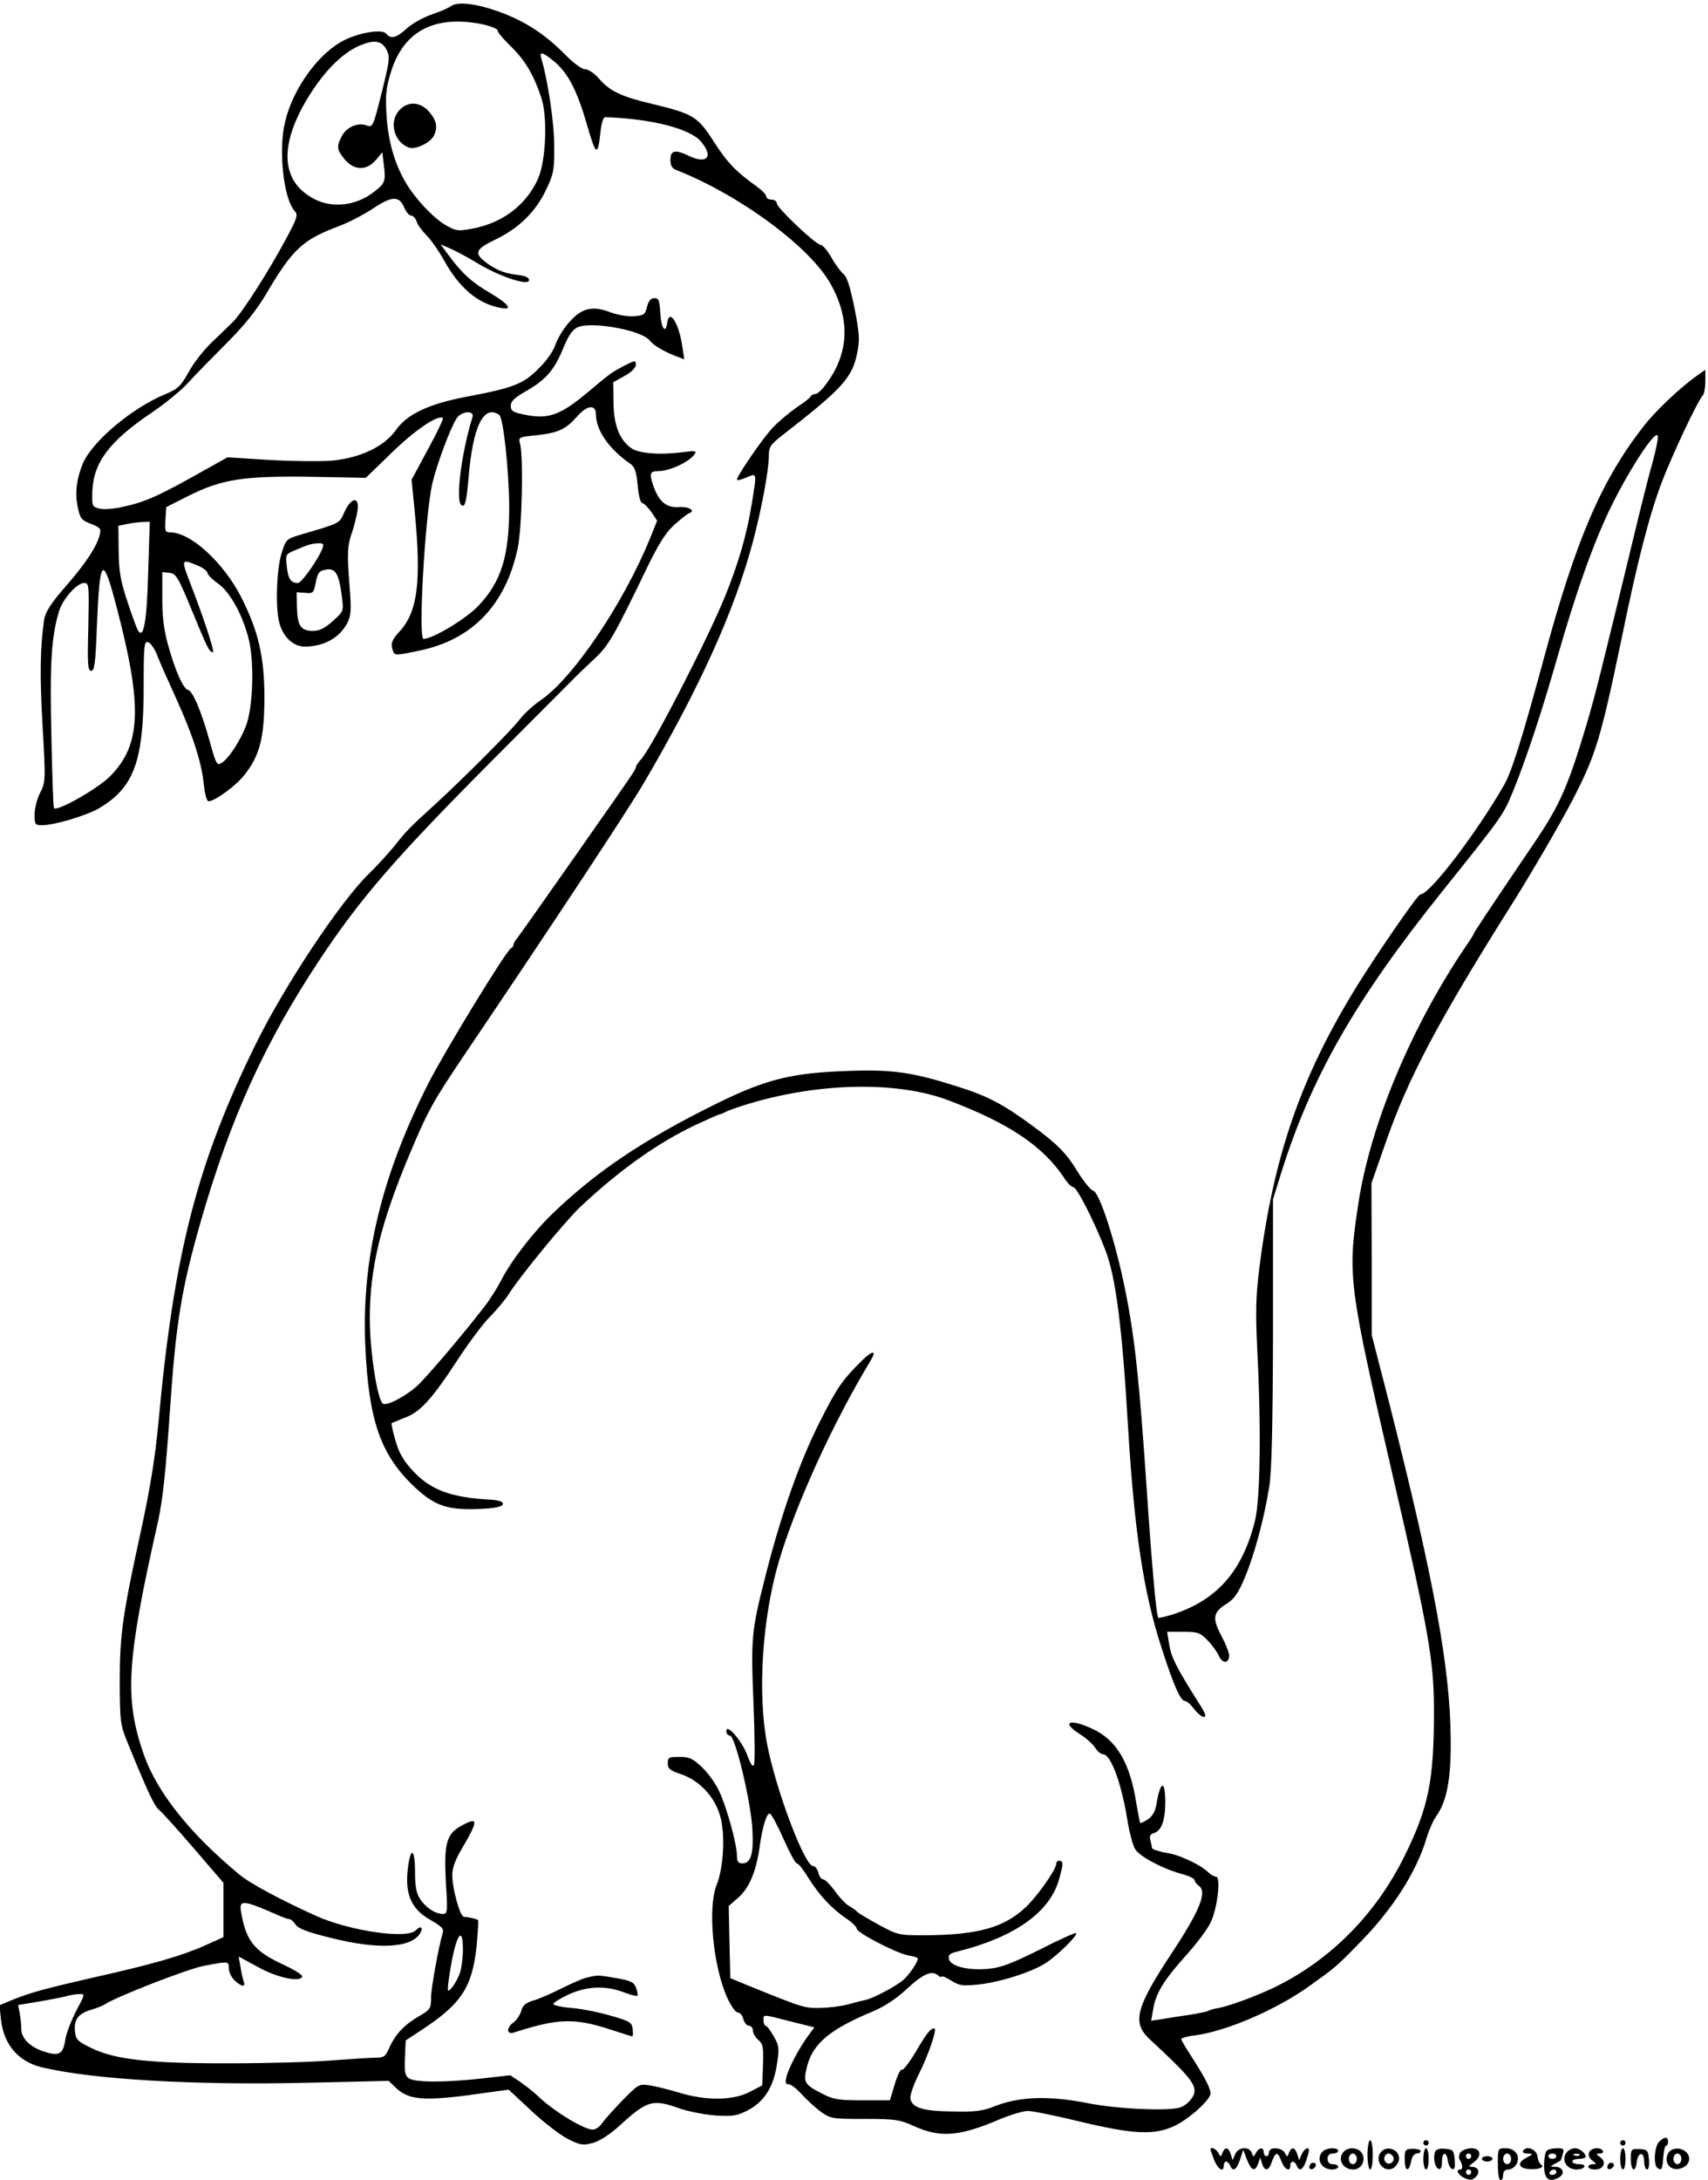 <?xml version="1.0" standalone="no"?>
<!DOCTYPE svg PUBLIC "-//W3C//DTD SVG 20010904//EN"
 "http://www.w3.org/TR/2001/REC-SVG-20010904/DTD/svg10.dtd">
<svg version="1.0" xmlns="http://www.w3.org/2000/svg"
 width="642pt" height="819pt" viewBox="0 0 642 819"
 preserveAspectRatio="xMidYMid meet">

<g transform="translate(0,819) scale(0.1,-0.1)"
fill="#000000" stroke="none">
<path d="M1695 8167 c-11 -8 -44 -22 -74 -32 -29 -10 -71 -33 -91 -51 -40 -37
-61 -42 -79 -20 -14 17 -96 5 -155 -24 -97 -47 -196 -183 -225 -310 -25 -106
-5 -286 36 -332 14 -15 11 -25 -29 -100 -66 -124 -169 -285 -203 -318 -16 -16
-53 -51 -81 -78 -28 -27 -67 -76 -85 -110 -30 -53 -40 -63 -88 -83 -124 -51
-273 -176 -309 -259 -24 -57 -31 -112 -20 -164 9 -44 14 -50 50 -64 35 -14 39
-18 33 -41 -11 -44 -53 -108 -130 -196 -55 -63 -74 -94 -79 -122 -15 -104 -17
-207 -6 -399 12 -207 11 -212 -9 -252 -12 -23 -21 -59 -21 -82 0 -37 2 -40 28
-40 46 0 166 36 213 63 132 77 169 177 169 455 0 155 2 173 16 170 9 -2 25
-24 35 -50 10 -26 41 -96 69 -157 64 -140 98 -245 106 -327 4 -38 11 -64 18
-64 23 0 103 58 134 98 58 72 75 139 76 287 0 157 -22 254 -89 385 -68 130
-189 240 -265 240 -19 0 -21 5 -18 48 l3 47 81 41 c128 64 206 76 457 73 l212
-4 98 95 c87 85 176 145 192 129 2 -3 -23 -56 -57 -118 l-61 -113 12 -121 c25
-261 11 -374 -56 -448 -28 -30 -34 -44 -29 -64 8 -30 6 -29 103 -9 198 41 324
172 369 385 16 75 22 340 9 391 -7 26 -6 26 62 33 81 9 109 22 151 69 39 45
72 48 72 9 1 -60 48 -129 129 -185 17 -12 23 -29 28 -82 3 -38 11 -66 17 -66
6 0 21 -15 34 -33 l22 -33 -26 -65 c-100 -245 -288 -524 -411 -609 -28 -19
-63 -51 -79 -72 -29 -39 -213 -223 -319 -320 -100 -91 -109 -101 -150 -153
-22 -27 -66 -76 -98 -107 -106 -102 -318 -421 -425 -639 -222 -450 -309 -791
-367 -1429 -12 -126 -30 -238 -65 -400 -69 -315 -80 -391 -80 -570 1 -147 2
-159 29 -225 77 -188 101 -240 120 -255 10 -8 69 -73 130 -144 l111 -129 0
-102 0 -102 -69 -31 c-87 -39 -197 -71 -421 -121 -183 -42 -236 -56 -309 -86
l-43 -18 6 -56 c11 -93 66 -156 153 -177 193 -46 574 -68 1001 -58 l303 7 27
-26 c51 -49 112 -52 350 -17 l74 10 86 -80 c48 -45 110 -92 138 -106 46 -23
56 -24 93 -14 25 7 62 31 98 63 106 97 125 103 229 66 32 -11 93 -23 134 -26
65 -4 81 -1 120 19 62 32 97 87 110 171 10 63 9 71 -12 108 -12 21 -25 39 -30
39 -4 0 -8 9 -8 20 0 24 -7 24 103 -4 l88 -22 -25 -34 c-34 -47 -72 -119 -80
-152 -5 -22 -3 -28 9 -28 9 0 30 -17 48 -37 18 -20 50 -49 71 -65 38 -27 42
-28 167 -28 114 0 132 -3 180 -25 102 -47 174 -42 330 25 39 16 85 30 103 30
17 0 105 -18 196 -40 200 -48 279 -52 355 -16 55 26 135 98 135 122 0 19 -20
58 -70 136 -22 34 -40 64 -40 68 0 4 24 11 53 14 117 16 302 95 427 184 99 71
100 71 186 159 128 129 219 271 257 401 9 29 25 65 36 80 39 55 55 138 54 282
-1 270 -62 601 -230 1265 l-67 260 0 285 -1 285 49 140 c88 255 198 463 490
926 74 119 171 286 215 370 90 174 107 231 186 609 59 288 103 460 150 585 38
101 137 311 155 329 6 6 10 30 10 54 l0 43 -31 -22 c-64 -45 -160 -136 -204
-194 -156 -201 -252 -424 -371 -865 -82 -302 -122 -430 -151 -480 -105 -182
-279 -410 -314 -410 -10 0 -154 -209 -236 -340 -212 -342 -315 -638 -369
-1060 -14 -112 -15 -166 -8 -315 15 -295 11 -558 -9 -639 -48 -191 -145 -300
-316 -353 -24 -7 -46 -12 -47 -10 -8 7 -25 204 -44 487 -27 397 -44 563 -80
741 -36 181 -97 370 -121 376 -10 3 -34 33 -55 66 -46 76 -77 107 -176 180
-107 79 -169 111 -278 145 -169 54 -246 65 -409 59 -213 -7 -309 -30 -496
-122 -274 -135 -453 -255 -618 -414 -73 -70 -157 -179 -194 -252 -16 -31 -45
-76 -64 -100 -87 -112 -220 -268 -253 -297 -48 -42 -116 -76 -128 -64 -21 21
-48 199 -48 320 0 189 41 358 150 617 68 162 88 198 204 370 338 500 611 914
674 1020 212 361 343 651 412 910 33 124 60 270 60 324 0 32 6 41 51 76 226
176 262 215 281 309 10 47 9 71 -10 168 -16 78 -28 118 -41 128 -10 8 -31 36
-46 63 -15 26 -33 47 -40 47 -18 0 -165 139 -165 156 0 8 -9 14 -20 14 -11 0
-20 6 -20 13 0 6 -17 23 -36 37 -76 54 -110 88 -161 168 -61 95 -76 104 -233
142 -114 27 -157 47 -198 94 -18 21 -41 36 -53 36 -13 0 -45 24 -83 63 -70 70
-146 119 -240 153 -87 31 -155 39 -181 21z m118 -68 c31 -7 57 -17 57 -23 0
-7 23 -34 51 -61 54 -53 85 -106 114 -193 24 -74 17 -237 -13 -304 -44 -98
-133 -166 -247 -187 -54 -10 -61 -9 -101 14 -47 28 -114 99 -150 161 -41 70
-65 154 -71 250 -5 76 -2 103 16 162 47 155 164 217 344 181z m-359 -98 c11
-22 10 -39 -10 -121 -42 -171 -42 -170 -67 -161 -32 12 -75 -7 -92 -40 -21
-39 -19 -53 11 -88 35 -42 82 -43 117 -2 l24 29 6 -49 c7 -59 5 -67 -35 -98
-67 -54 -159 -65 -228 -28 -122 64 -132 195 -28 371 66 111 142 186 216 211
45 16 70 9 86 -24z m634 -46 c48 -42 82 -108 117 -229 35 -122 42 -127 52 -32
3 31 11 56 17 56 174 -6 320 -43 361 -92 49 -58 22 -87 -49 -52 -48 23 -66 19
-66 -16 0 -22 6 -33 23 -39 240 -95 505 -291 581 -431 74 -135 66 -262 -22
-377 -13 -18 -30 -33 -37 -33 -7 0 -15 -4 -17 -8 -1 -5 -25 -24 -53 -42 -27
-19 -68 -53 -89 -75 -37 -38 -136 -182 -136 -197 0 -4 16 0 35 8 41 17 40 22
21 -97 -19 -117 -50 -225 -101 -350 -67 -164 -276 -570 -316 -612 -10 -11 -19
-25 -19 -29 0 -8 -21 -39 -154 -228 -25 -36 -63 -90 -84 -120 -131 -187 -195
-277 -207 -293 -8 -9 -15 -21 -15 -26 0 -5 -4 -11 -9 -13 -16 -5 -248 -385
-310 -506 -177 -349 -252 -660 -238 -986 12 -277 56 -407 178 -525 78 -75 125
-93 237 -90 80 2 114 11 99 26 -5 4 -21 8 -37 9 -157 8 -234 37 -303 114 -32
35 -49 66 -61 110 -10 34 -16 63 -14 64 2 1 24 10 49 20 58 21 101 68 198 216
41 63 96 137 122 163 27 27 58 65 71 85 38 62 212 274 269 328 146 137 287
238 429 306 47 22 90 41 95 42 6 1 16 5 22 9 7 4 48 19 92 32 266 79 559 84
750 10 224 -85 350 -170 429 -287 13 -21 30 -38 37 -38 13 0 81 -134 121 -239
38 -99 63 -295 84 -661 24 -393 58 -622 126 -830 44 -137 71 -200 88 -200 7 0
22 -13 34 -30 13 -16 29 -30 37 -30 11 0 6 14 -18 51 -89 141 -106 175 -114
232 l-6 37 60 0 c55 0 64 -3 92 -32 17 -17 36 -44 43 -59 13 -30 38 -28 38 2
0 11 -13 44 -29 74 -35 66 -32 88 19 120 30 19 44 39 70 101 36 87 72 221 91
340 9 56 13 224 14 579 l0 500 28 90 c114 367 281 659 611 1070 225 281 227
283 265 377 47 116 107 295 166 503 64 222 119 381 176 509 66 148 181 332
199 321 5 -3 -3 -44 -16 -93 -14 -48 -47 -179 -74 -292 -125 -516 -144 -592
-176 -700 -71 -237 -101 -306 -203 -455 -174 -257 -221 -328 -221 -332 0 -2
-13 -23 -29 -46 -204 -300 -360 -670 -405 -967 -42 -274 -38 -301 134 -1045
131 -566 150 -676 150 -862 0 -262 -20 -362 -111 -546 -107 -217 -276 -388
-485 -491 -71 -34 -172 -72 -218 -80 -14 -2 -29 -7 -34 -10 -5 -3 -40 -10 -78
-16 -38 -5 -84 -13 -103 -16 l-34 -5 7 40 c9 61 40 112 121 202 41 45 84 102
96 128 25 53 39 171 20 171 -7 0 -21 8 -32 19 -19 18 -64 42 -104 57 -25 9
-22 8 -67 17 -21 5 -38 11 -38 15 0 4 -3 17 -6 29 -4 15 -1 23 14 27 28 9 42
48 42 116 0 87 -19 81 -34 -12 -4 -23 -15 -42 -32 -53 -14 -9 -27 -15 -28 -13
-2 2 -8 36 -15 75 -24 152 -74 237 -166 279 -86 40 -118 25 -45 -21 22 -14 47
-36 56 -50 9 -14 22 -25 30 -25 29 0 68 -106 90 -238 8 -52 22 -105 31 -119
18 -28 105 -74 176 -93 26 -7 47 -17 47 -23 0 -5 8 -15 17 -22 31 -23 2 -94
-104 -254 -135 -205 -149 -260 -80 -323 135 -125 167 -161 167 -193 0 -23 -30
-56 -58 -63 -54 -13 -236 -4 -342 17 -144 29 -256 25 -345 -9 -50 -20 -76 -24
-163 -22 -112 1 -155 14 -160 49 -2 12 12 52 31 90 36 71 71 173 59 173 -15 0
-29 -18 -70 -88 -24 -40 -47 -70 -52 -67 -5 3 -17 -21 -27 -55 l-18 -60 -103
0 c-89 0 -109 3 -150 24 -70 36 -74 43 -58 105 22 85 88 139 247 205 43 18 87
47 125 82 63 59 96 73 119 54 8 -7 15 -9 15 -5 0 3 16 -3 35 -15 32 -20 44
-21 102 -15 80 8 199 46 251 79 44 27 125 107 117 114 -3 3 -65 -25 -137 -62
-105 -52 -146 -68 -193 -72 -75 -7 -141 9 -148 36 -4 16 2 22 36 30 209 53
339 144 376 264 10 34 17 64 14 69 -7 12 -23 8 -23 -5 0 -21 -72 -123 -115
-163 -82 -77 -181 -104 -380 -105 -98 0 -101 1 -175 41 -41 23 -77 44 -80 49
-3 4 -15 12 -27 19 -12 6 -36 31 -54 56 -18 25 -38 45 -45 45 -6 0 -15 11 -18
25 -4 14 -12 25 -20 25 -31 0 -138 281 -172 455 -37 189 -20 469 42 684 62
212 202 521 346 759 25 41 9 41 -34 -1 -74 -74 -90 -97 -156 -227 -75 -148
-146 -347 -206 -585 -51 -200 -54 -229 -44 -468 5 -121 6 -228 2 -236 -4 -11
-12 0 -25 35 -20 54 -79 122 -79 91 0 -9 6 -17 14 -17 19 0 78 -245 84 -351 5
-93 -5 -129 -38 -129 -15 0 -20 7 -20 28 0 43 -37 178 -65 239 -13 30 -43 72
-65 93 -36 34 -48 40 -86 40 -40 0 -44 -2 -44 -24 0 -20 8 -27 50 -41 68 -23
125 -83 146 -154 21 -68 14 -196 -12 -261 -35 -86 -14 -307 40 -426 14 -30 31
-54 39 -54 8 0 18 -11 21 -25 4 -14 13 -25 21 -25 8 0 15 -8 15 -18 0 -10 9
-25 20 -35 18 -15 20 -27 18 -94 l-3 -77 -48 -25 c-63 -32 -161 -33 -262 -3
-38 12 -89 24 -112 28 -41 6 -43 5 -103 -56 -33 -34 -68 -73 -77 -86 -8 -13
-24 -24 -35 -24 -33 0 -145 68 -203 123 -16 16 -47 40 -68 55 l-39 26 -107
-12 c-141 -16 -253 -15 -275 1 -14 10 -16 25 -14 77 l3 65 61 40 c147 97 188
158 205 310 5 54 8 99 6 102 -5 4 -32 11 -53 12 -15 1 -44 106 -44 157 0 26
11 57 33 94 67 114 67 128 -3 89 -52 -30 -62 -67 -54 -213 7 -110 6 -116 -12
-116 -29 1 -63 23 -85 56 -14 22 -19 47 -19 102 0 77 -13 97 -24 34 -18 -110
5 -171 81 -214 44 -25 52 -34 47 -50 -15 -49 -44 -207 -44 -245 0 -38 -3 -43
-45 -67 -56 -33 -88 -67 -111 -117 -15 -35 -21 -39 -53 -39 -20 0 -92 -5 -161
-10 -69 -6 -242 -11 -385 -11 -303 -1 -436 14 -525 59 -48 23 -55 31 -58 59
-5 46 11 68 60 83 24 7 48 17 53 21 40 27 308 132 371 144 95 18 94 18 94 -9
0 -14 10 -34 22 -46 26 -24 42 -26 34 -4 -3 9 -9 33 -12 55 l-7 39 74 -40 c72
-40 158 -58 165 -35 2 6 -31 26 -72 45 -109 51 -139 88 -158 198 -8 46 7 45
131 -9 24 -11 47 -19 52 -19 5 0 15 -9 22 -20 10 -15 47 -29 133 -50 178 -45
305 -38 336 19 12 23 1 28 -18 9 -33 -33 -245 -2 -370 53 -129 58 -252 123
-292 157 -188 155 -312 312 -361 455 -72 210 -63 349 55 872 18 83 29 186 45
420 22 325 43 454 116 708 113 392 242 674 450 987 152 228 282 378 634 732
174 174 323 324 331 332 8 8 36 34 61 58 56 52 73 80 198 339 45 93 72 137
104 166 24 22 50 42 57 45 27 9 -1 26 -39 23 -47 -3 -75 21 -96 82 -15 44 -12
53 18 53 45 0 123 37 140 67 5 9 -5 10 -40 5 -92 -12 -173 -6 -201 15 -44 32
-65 86 -66 171 l-1 76 43 24 c26 14 42 31 42 42 0 17 -2 17 -42 -3 -49 -26
-54 -29 -138 -100 -104 -87 -149 -103 -237 -85 -45 9 -53 14 -53 34 0 17 14
30 58 55 74 43 106 79 139 161 21 50 35 70 55 79 54 22 237 -11 269 -49 15
-20 57 -44 105 -62 l26 -10 -7 47 c-13 89 -49 146 -57 91 -6 -45 -23 -22 -26
35 -3 49 -6 57 -22 57 -14 0 -22 -10 -28 -32 -7 -30 -12 -33 -49 -36 -22 -2
-62 5 -89 15 -68 26 -108 16 -156 -39 -21 -24 -43 -61 -50 -82 -7 -23 -33 -61
-63 -90 -57 -58 -94 -73 -270 -106 -143 -27 -226 -66 -268 -127 -43 -60 -130
-102 -235 -113 -42 -4 -149 -3 -237 2 l-160 10 -70 -39 c-189 -107 -238 -129
-328 -148 -32 -7 -71 -10 -85 -5 -25 6 -27 10 -25 63 4 110 64 190 225 298 48
33 109 82 135 111 26 29 91 95 144 148 67 67 112 123 149 185 100 170 137 204
275 256 33 12 89 41 126 65 73 49 100 49 119 3 7 -16 18 -29 26 -29 7 0 16
-10 20 -22 3 -12 21 -36 38 -53 17 -17 46 -59 65 -93 57 -103 126 -162 210
-178 51 -11 36 12 -36 55 -69 40 -107 74 -158 144 l-29 39 35 -15 c19 -8 66
-33 104 -56 92 -55 203 -89 193 -60 -2 7 -17 13 -33 15 -53 6 -79 15 -117 40
-59 41 -55 56 22 93 90 43 154 106 193 189 29 61 31 75 30 167 0 85 -24 245
-49 328 -8 26 8 21 54 -18z m-312 -1332 c-40 -127 -64 -308 -43 -329 14 -14
20 7 28 99 16 194 56 278 115 239 16 -10 37 -206 38 -347 0 -184 -30 -280
-115 -370 -46 -49 -172 -125 -207 -125 -21 0 6 466 33 584 17 72 67 206 91
244 18 28 68 32 60 5z m-1219 -582 c-5 -186 -17 -253 -38 -220 -5 8 -23 57
-40 109 -26 78 -32 112 -33 190 l-1 95 30 6 c17 4 43 7 59 8 l29 1 -6 -189z
m187 24 c20 -8 36 -21 36 -28 1 -6 18 -24 38 -38 47 -32 96 -122 118 -215 20
-85 15 -246 -10 -317 -20 -55 -66 -127 -93 -143 -17 -11 -21 -5 -43 75 -32
116 -65 195 -83 199 -18 4 -49 73 -76 172 -15 52 -21 104 -21 173 l0 98 27 -3
c25 -3 32 -15 83 -138 60 -146 67 -160 80 -160 8 0 -32 123 -89 270 -30 79
-29 81 33 55z m-303 -166 c95 -364 89 -507 -26 -624 -46 -47 -199 -134 -212
-121 -3 2 -7 127 -10 278 -6 270 0 365 29 462 14 46 67 106 94 106 19 0 19 -8
16 -165 -4 -142 -2 -165 11 -165 12 0 16 28 21 163 11 270 22 279 77 66z
m2504 -4617 c22 -50 45 -92 50 -92 6 0 25 -24 42 -52 40 -65 90 -119 143 -154
22 -15 40 -32 40 -39 0 -15 148 -92 195 -101 19 -3 35 -8 35 -11 0 -14 -32
-61 -54 -80 -28 -25 -116 -71 -143 -76 -10 -2 -38 -9 -63 -16 -24 -7 -71 -13
-105 -14 -61 -1 -65 0 -270 83 l-70 29 -3 135 -3 136 39 34 c39 36 64 96 77
186 10 75 27 131 39 127 6 -2 29 -45 51 -95z m-1205 -416 c0 -29 -5 -68 -11
-87 -11 -32 -39 -73 -45 -66 -2 2 1 32 7 68 21 136 49 184 49 85z m-1454 -231
c-19 -37 -38 -86 -41 -110 -8 -51 -23 -60 -76 -43 -54 16 -89 50 -89 86 0 16
-3 43 -6 60 l-6 30 73 12 c41 7 88 16 104 20 17 5 40 9 53 9 22 1 22 0 -12
-64z"/>
<path d="M1502 7777 c-42 -44 -21 -123 37 -142 24 -7 77 18 91 44 16 31 12 57
-16 90 -33 39 -80 42 -112 8z"/>
<path d="M2205 761 c-16 -4 -59 -23 -95 -41 -36 -18 -83 -39 -105 -45 -30 -9
-41 -19 -46 -40 -5 -15 -17 -34 -28 -42 -29 -20 -28 -48 2 -38 164 53 226 55
361 11 43 -14 81 -26 83 -26 2 0 3 12 1 28 -3 25 -10 29 -83 50 -44 13 -110
26 -147 29 -38 3 -68 10 -68 15 0 5 26 21 58 36 69 31 137 34 206 8 26 -10 49
-16 52 -13 2 2 0 16 -5 29 -8 22 -19 27 -74 37 -70 12 -69 12 -112 2z"/>
<path d="M1295 6267 c-21 -45 -14 -41 -160 -84 -60 -18 -60 -18 -77 -73 -19
-62 -23 -205 -8 -260 15 -55 54 -90 98 -89 71 1 129 34 157 88 15 30 16 48 9
140 -10 123 -9 151 11 206 7 22 16 57 19 78 7 53 -23 50 -49 -6z m-82 -134
c-13 -39 -79 -133 -93 -133 -27 0 -37 15 -42 62 -5 45 -5 46 31 61 50 22 63
25 88 26 17 1 21 -3 16 -16z m72 -184 c7 -55 7 -55 -34 -92 -30 -27 -50 -37
-75 -37 -45 0 -58 19 -60 88 l-1 57 32 -2 c30 -3 32 -1 40 39 7 37 13 44 38
48 36 7 49 -15 60 -101z"/>
<path d="M6236 144 c-18 -18 -22 -89 -5 -99 15 -10 18 -4 21 43 2 23 6 42 11
42 4 0 7 7 7 15 0 19 -14 19 -34 -1z"/>
<path d="M5140 95 c0 -30 5 -55 10 -55 6 0 10 25 10 55 0 30 -4 55 -10 55 -5
0 -10 -25 -10 -55z"/>
<path d="M5350 140 c0 -5 5 -10 10 -10 6 0 10 5 10 10 0 6 -4 10 -10 10 -5 0
-10 -4 -10 -10z"/>
<path d="M6090 140 c0 -5 5 -10 10 -10 6 0 10 5 10 10 0 6 -4 10 -10 10 -5 0
-10 -4 -10 -10z"/>
<path d="M4550 115 c0 -3 7 -21 14 -40 15 -36 36 -47 36 -20 0 8 4 15 9 15 5
0 11 -7 15 -15 9 -25 24 -17 37 22 l12 37 14 -37 c17 -42 30 -47 42 -15 l8 23
7 -23 c10 -31 25 -28 37 8 14 38 22 38 36 0 12 -31 33 -41 33 -15 0 19 16 19
24 0 9 -24 23 -17 35 16 6 18 11 36 11 40 0 17 -17 8 -27 -13 l-10 -23 -7 23
c-9 26 -21 29 -31 5 -6 -17 -7 -17 -16 0 -12 21 -59 23 -59 2 0 -8 -4 -15 -10
-15 -5 0 -10 7 -10 15 0 20 -17 19 -29 -2 -9 -17 -10 -17 -16 0 -10 25 -50 22
-62 -5 l-10 -23 -7 23 c-9 26 -21 29 -31 5 -6 -17 -7 -17 -16 0 -9 16 -29 24
-29 12z"/>
<path d="M4972 108 c-27 -27 -6 -68 35 -68 13 0 23 5 23 10 0 6 -9 10 -20 10
-13 0 -20 7 -20 20 0 13 7 20 20 20 11 0 20 5 20 10 0 14 -43 13 -58 -2z"/>
<path d="M5052 108 c-27 -27 -6 -68 35 -68 29 0 48 33 33 60 -12 22 -49 27
-68 8z m48 -28 c0 -11 -7 -20 -15 -20 -8 0 -15 9 -15 20 0 11 7 20 15 20 8 0
15 -9 15 -20z"/>
<path d="M5190 105 c-26 -32 13 -81 48 -59 9 6 18 19 20 28 8 38 -43 61 -68
31z m46 -16 c10 -17 -13 -36 -27 -22 -12 12 -4 33 11 33 5 0 12 -5 16 -11z"/>
<path d="M5280 78 c0 -45 15 -51 24 -8 3 18 12 30 21 30 8 0 15 4 15 9 0 5
-13 9 -30 9 -28 -1 -30 -4 -30 -40z"/>
<path d="M5350 80 c0 -22 5 -40 10 -40 6 0 10 18 10 40 0 22 -4 40 -10 40 -5
0 -10 -18 -10 -40z"/>
<path d="M5394 106 c-8 -22 -1 -59 14 -64 8 -2 12 7 12 27 0 38 17 41 22 4 2
-14 9 -28 16 -31 10 -3 12 6 10 34 -3 36 -6 39 -36 42 -21 2 -34 -2 -38 -12z"/>
<path d="M5490 105 c-6 -8 -8 -20 -4 -27 12 -19 14 -38 3 -38 -19 0 -8 -21 16
-32 21 -9 29 -9 42 4 18 18 10 38 -15 38 -13 0 -12 3 6 16 33 23 29 54 -7 54
-16 0 -34 -7 -41 -15z m40 -15 c0 -5 -4 -10 -10 -10 -5 0 -10 5 -10 10 0 6 5
10 10 10 6 0 10 -4 10 -10z m0 -60 c0 -5 -4 -10 -10 -10 -5 0 -10 5 -10 10 0
6 5 10 10 10 6 0 10 -4 10 -10z"/>
<path d="M5630 60 c0 -33 4 -60 10 -60 6 0 10 9 10 20 0 13 7 20 20 20 10 0
24 9 30 20 16 30 -4 60 -40 60 -30 0 -30 0 -30 -60z m50 20 c0 -11 -7 -20 -15
-20 -8 0 -15 9 -15 20 0 11 7 20 15 20 8 0 15 -9 15 -20z"/>
<path d="M5725 111 c-3 -7 3 -11 17 -11 22 -1 22 -2 -5 -16 -34 -18 -31 -38 7
-42 34 -4 65 6 49 16 -6 4 -13 18 -14 32 -4 26 -41 41 -54 21z"/>
<path d="M5815 112 c-6 -4 -11 -28 -11 -54 -1 -53 18 -69 55 -48 25 13 17 40
-13 40 -21 1 -21 1 -1 12 11 6 21 11 21 12 1 1 5 11 8 24 6 19 4 22 -21 22
-15 0 -33 -4 -38 -8z m35 -22 c0 -5 -7 -10 -15 -10 -8 0 -15 5 -15 10 0 6 7
10 15 10 8 0 15 -4 15 -10z m0 -60 c0 -5 -7 -10 -16 -10 -8 0 -12 5 -9 10 3 6
10 10 16 10 5 0 9 -4 9 -10z"/>
<path d="M5892 108 c-27 -27 -6 -68 34 -68 13 0 26 4 29 10 4 6 -5 10 -19 10
-14 0 -26 5 -26 10 0 6 11 10 25 10 14 0 25 4 25 8 0 14 -23 32 -40 32 -9 0
-21 -5 -28 -12z m45 -14 c-3 -3 -12 -4 -19 -1 -8 3 -5 6 6 6 11 1 17 -2 13 -5z"/>
<path d="M5973 104 c-4 -11 1 -22 12 -30 17 -13 17 -14 2 -14 -9 0 -17 -4 -17
-10 0 -5 11 -10 25 -10 33 0 45 28 20 46 -17 13 -17 14 -1 14 9 0 14 5 11 10
-10 16 -45 12 -52 -6z"/>
<path d="M6090 80 c0 -22 5 -40 10 -40 6 0 10 18 10 40 0 22 -4 40 -10 40 -5
0 -10 -18 -10 -40z"/>
<path d="M6130 79 c0 -44 17 -54 22 -12 4 39 28 42 28 4 0 -17 5 -31 11 -31 6
0 9 16 7 38 -3 34 -6 37 -35 39 -32 1 -33 0 -33 -38z"/>
<path d="M6270 101 c-16 -31 4 -63 37 -59 34 4 52 32 37 56 -16 26 -60 28 -74
3z m50 -21 c0 -11 -7 -20 -15 -20 -8 0 -15 9 -15 20 0 11 7 20 15 20 8 0 15
-9 15 -20z"/>
<path d="M5570 80 c0 -5 9 -10 20 -10 11 0 20 5 20 10 0 6 -9 10 -20 10 -11 0
-20 -4 -20 -10z"/>
<path d="M4925 59 c-10 -15 3 -25 16 -12 7 7 7 13 1 17 -6 3 -14 1 -17 -5z"/>
<path d="M6045 59 c-10 -15 3 -25 16 -12 7 7 7 13 1 17 -6 3 -14 1 -17 -5z"/>
</g>
</svg>
